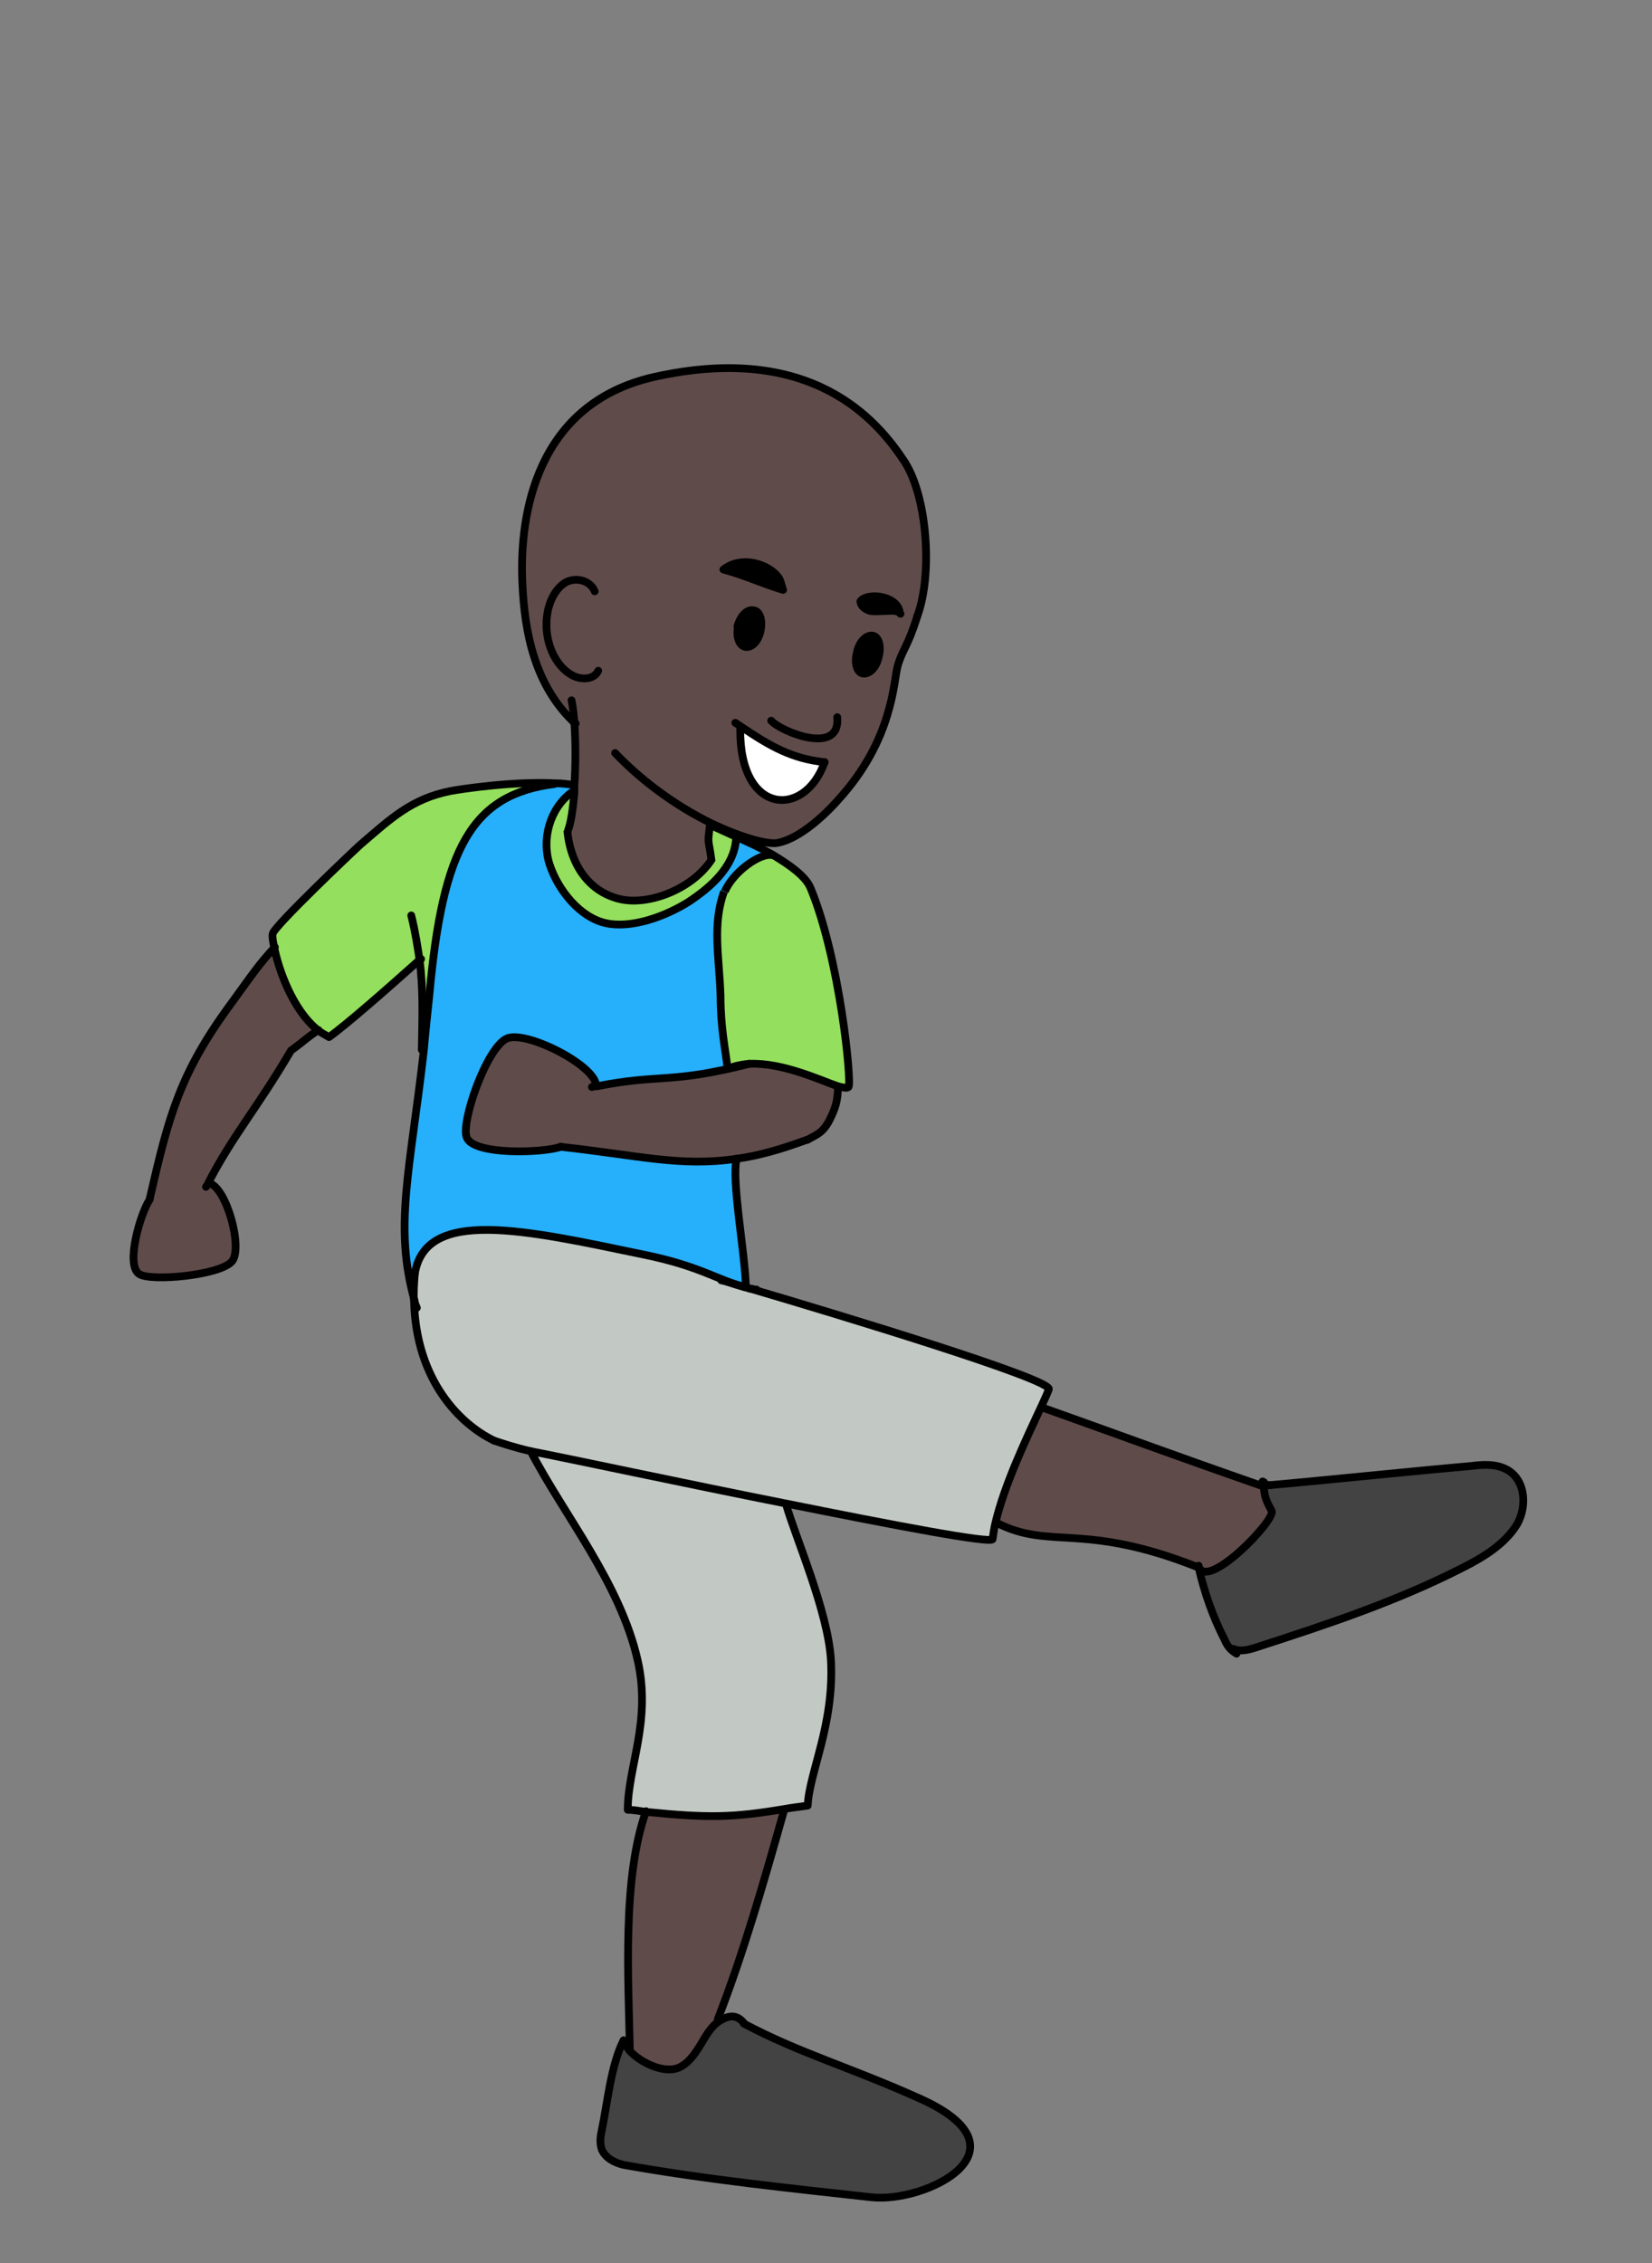<?xml version="1.0" encoding="UTF-8"?><svg id="africa" xmlns="http://www.w3.org/2000/svg" width="235" height="321.9" viewBox="0 0 235 321.9"><rect x="0" y="0" width="235" height="321.9" fill="#808080" stroke="none"/><defs><style>.cls-1{stroke-linecap:round;stroke-linejoin:round;}.cls-1,.cls-2{fill:none;stroke:#000;stroke-width:1.1px;}.cls-2{stroke-miterlimit:10;}.cls-3,.cls-4,.cls-5,.cls-6,.cls-7,.cls-8,.cls-9,.cls-10{stroke-width:0px;}.cls-4{fill:#5f4c4a;}.cls-5{fill:#2b388d;}.cls-6{fill:#26affa;}.cls-7{fill:#94df5d;}.cls-8{fill:#434343;}.cls-9{fill:#c2c8c3;}.cls-10{fill:#fff;}</style></defs><path class="cls-8" d="M213.9,208.9c3,1.2,3.5,5.2,1.9,8-1.6,2.8-4.7,4.6-7.8,6.2-9.2,4.7-19.2,7.9-29,11.2-1.2.4-2.5.8-3.6.3h-.3c-.4-.3-.6-.8-.9-1.3-1.6-3.3-2.9-6.7-3.7-10.3,0,0,0-.2,0-.2,1,3.8,11-6.5,10.4-7.8-.7-1.3-1.1-2.1-1.1-3.5,9.1-.8,20.4-2,29.5-2.8,1.6-.1,3.2-.3,4.6.3Z"/><path class="cls-4" d="M180.8,214.9c.7,1.3-9.4,11.5-10.4,7.8,0,0,0,.2,0,.2h-.2c-16.4-6.5-20.9-2.4-28.6-6.3,1.3-5.5,4.4-12,6.5-16.5,11.8,4.2,18.2,6.6,31.4,11.2,0,1.4.5,2.3,1.1,3.5Z"/><path class="cls-9" d="M58.9,185.1c0-1.2,0-2.5.1-3.9,1.5-9.4,15.6-6.3,32.4-2.8,8.3,1.7,10.6,3.8,14.8,4.7.3,0,.5.1.8.2,11.9,3.6,43,12.9,42.4,14.3-.3.7-.7,1.6-1.1,2.5-2.1,4.5-5.2,11-6.5,16.5-.2.8-.3,1.6-.4,2.3,0,.7-14.3-2-29.6-5.1-14.7-3-30.4-6.3-36.1-7.4-2.3-.6-4.1-1.1-5.2-1.5-4.7-2.3-11.1-8.5-11.4-19.8Z"/><path class="cls-8" d="M130.7,298.4c16.4,7.3,1,14.9-6.8,14.1-10.8-1.2-23.5-2.4-35.2-4.6-1.3-.2-2.6-1-3.1-2.2-.4-.8-.2-1.8,0-2.7.8-3.9,1.4-9.3,3.1-12.8.2.5.5,1,.9,1.5,1.7,1.8,4.9,3.2,6.9,2.4,1.4-.6,2.3-1.9,3.1-3.2.8-1.3,1.5-2.7,2.8-3.5,1.3-.8,2.4-.9,3.4.3h.1c7.8,4.3,15,6.3,24.9,10.7Z"/><path class="cls-4" d="M105.5,103.5l-.2.3c-.1,12.3,9.3,12.7,12,4.7-4.7-.5-7.8-2.3-11.8-5ZM101.1,117.1v.2c-.5,3-.3,1.9,0,5-2.7,4.1-8.8,6.5-12.9,5.6-4.1-.9-7.1-4.4-7.6-9.8.4-1,.7-3,.9-5.3,0-.3,0-.7,0-1,.2-2.9.2-6.3,0-9.1-5.4-5.2-7-12.4-7.3-20-.4-9.4,1.9-25.3,18.8-29.1,22.5-5,31.8,6.3,35.6,12.1,3.3,5.1,4.1,16,1.8,21.9-1.4,4.5-2.1,4.7-2.8,7.1-.6,2.1-.6,10.5-8.5,19.1,0,0-4.6,5.4-8.7,6.1-1.3.2-4.9-.7-9.3-2.8ZM126,86.9c.7,0,1.6-.2,2.1.4-.2-2.5-4.6-3-5.6-1.7,0,.7.7,1.2,1.4,1.4.7.1,1.4,0,2.2,0ZM125.1,93.5c.4-1.5,0-2.9-.9-3s-1.9.9-2.2,2.4c-.4,1.5,0,2.9.9,3s1.9-.9,2.2-2.4ZM111.3,83.9c-.2-.5-.3-1.2-.6-1.7-1.3-1.9-5.1-3.3-7.9-1.2,3,.9,5.5,2.1,8.5,2.9ZM108.2,89.6c.3-1.5-.1-2.8-1-2.9-.9-.2-1.9.8-2.3,2.3-.3,1.5.1,2.8,1,3,.9.2,1.9-.8,2.2-2.3Z"/><path class="cls-3" d="M128,87.2c-.5-.6-1.3-.4-2.1-.4-.7,0-1.5.1-2.2,0-.7-.1-1.4-.6-1.4-1.4,1.1-1.3,5.5-.7,5.6,1.7Z"/><path class="cls-3" d="M124.1,90.4c.9.2,1.3,1.5.9,3-.4,1.5-1.4,2.6-2.2,2.4s-1.3-1.5-.9-3c.4-1.5,1.3-2.6,2.2-2.4Z"/><path class="cls-7" d="M115.3,126.3c4.3,10.2,5.9,27.8,5.4,28.3-.2.2-.7.1-1.5-.1-2.6-.8-7.9-3.4-12.6-3.2h0c-1.1,0-2.1.3-3,.7-.3-2.8-.9-5.6-1-10.4-.1-5.6-1.1-10.1.5-14.8h.1c1.1-2.9,4.9-5.4,6.6-5.2,2.6,1.4,4.8,3.1,5.5,4.8Z"/><path class="cls-4" d="M104.8,164.8c-8,1.2-14-.5-25.1-1.7-2.7.9-12.4,1.2-13.4-1.3-.9-2.1,2.8-12.8,5.7-14.1,2.7-1.2,12.6,3.8,12.7,6.7h0c9-1.6,10.3-.1,21.7-3h0c4.7-.2,10,2.3,12.6,3.2,0,2.1-.4,3.2-1.2,4.8-1,2-2.2,2.2-3.1,2.8-3.8,1.4-7,2.3-10,2.7Z"/><path class="cls-9" d="M91.9,257.6c-.8,0-1.7-.2-2.6-.3,0-6,3.4-12.6,1.4-21.3-2.5-10.9-10.6-20.7-15.2-29.7,5.7,1.1,21.5,4.5,36.1,7.4,1.3,4.6,6,15.3,6.4,22.2.5,9.2-3,16-3.3,20.7-1.2.2-2.3.4-3.4.5-7.2,1.1-10.6,1.3-19.6.4Z"/><path class="cls-10" d="M117.3,108.4c-2.8,8-12.1,7.6-12-4.7l.2-.3c4.1,2.7,7.2,4.5,11.8,5Z"/><path class="cls-4" d="M111.5,257.3v.3c-2.8,9.9-5.7,20.1-9.4,29.6l.3.2c-1.3.8-2,2.2-2.8,3.5-.8,1.3-1.7,2.6-3.1,3.2-1.9.8-5.2-.5-6.9-2.4h0c-.3-10.1-1.1-24.6,2.3-34.1,9,.9,12.4.8,19.6-.4Z"/><path class="cls-3" d="M110.7,82.2c.3.5.4,1.2.6,1.7-3-.9-5.5-2.1-8.5-2.9,2.7-2.1,6.6-.7,7.9,1.2Z"/><path class="cls-6" d="M106.2,183.1h0c-4.2-.9-6.4-2.9-14.8-4.6-16.8-3.5-30.9-6.7-32.4,2.8-.1,1.4-.2,2.7-.1,3.9-2.9-10.7-.7-18.3,1.3-35.8.3-2.5.6-5.1.8-8,1.9-20.6,6-28.3,17.8-29.8h0c.9,0,1.7,0,2.5.2h.3c0,.4,0,.7,0,1h-.3c-3.1,2.2-4.3,6.6-3.1,10.3,1.2,3.6,4.3,7.5,8,8.3,3.7.8,8.5-1,11.7-3,3.2-2.1,6.5-5,6.8-8.9v-.2c1.6.7,3.4,1.5,5,2.4-1.7-.2-5.4,2.4-6.6,5.2h-.1c-1.7,4.7-.7,9.2-.5,14.8,0,4.7.7,7.6,1,10.4,1-.4,2-.6,3-.7-11.4,2.9-12.7,1.4-21.7,3.2h0c-.1-3-10-8-12.7-6.8-2.9,1.3-6.6,12-5.7,14.1,1,2.5,10.8,2.2,13.4,1.3,11,1.2,17.1,2.9,25.1,1.7-.8,2.9,1.2,13.5,1.3,18.2Z"/><path class="cls-3" d="M107.2,86.7c.9.2,1.4,1.5,1,2.9-.3,1.5-1.4,2.5-2.2,2.3-.9-.2-1.4-1.5-1-3,.3-1.5,1.3-2.5,2.3-2.3Z"/><path class="cls-5" d="M106.2,183.1c.2,0,.5.2.8.2-.3,0-.5-.1-.8-.2h0Z"/><path class="cls-7" d="M104.8,119.1v.2c-.5,3.9-3.7,6.9-6.9,8.9-3.2,2.1-8,3.9-11.7,3-3.7-.8-6.8-4.7-8-8.3-1.2-3.6,0-8,3.1-10.3h.3c-.2,2.4-.5,4.4-.9,5.4.5,5.5,3.5,9,7.6,9.8,4.1.8,10.2-1.5,12.9-5.6-.3-3-.5-1.9-.2-5,.9.5,2.3,1.1,3.9,1.8Z"/><path class="cls-7" d="M59.7,136.6c-4.7,4.2-10.4,9.2-12.8,10.9-.5-.3-1.1-.6-1.6-1-3.6-2.9-5.6-8.7-6.2-11.8-.2-.9-.3-1.6-.2-1.9.1-1,11.7-12,12.5-12.7,4.2-3.6,7.2-6.5,12.8-7.6,1.6-.3,9-1.4,14.8-1.1h0c-11.8,1.6-15.9,9.2-17.8,29.8-.3,2.9-.6,5.6-.8,8h-.3c0-5.1.2-8.7-.3-12.7Z"/><path class="cls-4" d="M29.7,168.2h0c2.4.7,4.8,9.2,3.2,11.1-1.7,2-11.6,2.9-13.2,1.8-2-1.3.2-8.7,1.5-10.6,2.7-11.8,4.4-17.9,11.6-27.8,3.3-4.5,3.9-5.5,6.2-8,.6,3.1,2.7,8.9,6.2,11.8h0c-2.1,1.4-1.8,1.4-3.9,2.9-4.8,8.2-8.3,12.1-11.8,18.9Z"/><path class="cls-1" d="M59.9,136.4l-.3.2c-4.7,4.2-10.4,9.2-12.8,10.9-.5-.3-1.1-.6-1.6-1-3.6-2.9-5.6-8.7-6.2-11.8-.2-.9-.3-1.6-.2-1.9.1-1,11.7-12,12.5-12.7,4.2-3.6,7.2-6.5,12.8-7.6,1.6-.3,9-1.4,14.8-1.1.9,0,1.7.1,2.5.2"/><path class="cls-1" d="M39.1,134.7c-2.3,2.5-3,3.6-6.2,8-7.3,9.9-8.9,16-11.6,27.8"/><path class="cls-1" d="M45.3,146.5c-2.1,1.4-1.8,1.4-3.9,2.9-4.8,8.2-8.3,12.1-11.8,18.9,0,.2-.2.3-.3.5"/><path class="cls-1" d="M29.8,168.3c2.4.6,4.8,9.2,3.2,11.1-1.7,2-11.6,2.9-13.2,1.8-2-1.3.2-8.7,1.5-10.6"/><path class="cls-1" d="M106.6,151.3c4.7-.2,10,2.3,12.6,3.2.8.2,1.3.3,1.5.1.5-.5-1.2-18.2-5.4-28.3-.7-1.7-3-3.3-5.5-4.8-1.6-.9-3.3-1.7-4.9-2.4-1.5-.7-2.9-1.3-3.9-1.8"/><path class="cls-1" d="M102.5,141.6c0,4.7.7,7.6,1,10.4,1-.4,2-.6,3-.7"/><path class="cls-1" d="M114.8,162.1c-3.8,1.4-7,2.3-10,2.7-8,1.2-14-.5-25.1-1.7"/><path class="cls-1" d="M106.6,151.3h0c-11.4,2.9-12.7,1.4-21.7,3.2-.2,0-.5,0-.7.1"/><path class="cls-1" d="M84.8,154.4c-.1-2.9-10-7.9-12.7-6.7-2.9,1.3-6.6,12-5.7,14.1,1,2.5,10.8,2.2,13.4,1.3"/><path class="cls-1" d="M119.2,154.5c0,2.1-.4,3.2-1.2,4.8-1,2-2.2,2.2-3.1,2.8"/><path class="cls-1" d="M78.9,111.5c-11.8,1.5-15.9,9.1-17.8,29.8-.3,2.9-.6,5.6-.8,8-2,17.5-4.3,25.1-1.3,35.8,0,.3.2.6.3.9"/><path class="cls-1" d="M104.8,164.8s0,0,0,0c-.8,2.9,1.2,13.5,1.3,18.2h0"/><path class="cls-1" d="M58.5,130.2c.6,2.4.9,4.5,1.2,6.4.5,4,.4,7.6.3,12.7"/><path class="cls-1" d="M75.5,206.4c5.7,1.1,21.5,4.5,36.1,7.4,15.4,3.1,29.5,5.8,29.6,5.1.1-.7.2-1.5.4-2.3,1.3-5.5,4.4-12,6.5-16.5.4-.9.8-1.7,1.1-2.5.6-1.4-30.5-10.8-42.4-14.3-.3,0-.5-.2-.8-.2-1.7-.5-2.8-.9-3.4-1"/><path class="cls-1" d="M70.3,204.9c1.2.4,3,1,5.2,1.5"/><path class="cls-1" d="M75.5,206.4c4.6,8.9,12.7,18.7,15.2,29.7,2,8.7-1.4,15.2-1.4,21.3.9,0,1.8.2,2.6.3,9,.9,12.4.8,19.6-.4,1-.2,2.1-.3,3.4-.5.2-4.7,3.8-11.5,3.3-20.7-.4-6.9-5.1-17.6-6.4-22.2"/><path class="cls-1" d="M111.5,257.6c-2.8,9.9-5.7,20.1-9.4,29.6"/><path class="cls-1" d="M91.9,257.6h0c-3.4,9.5-2.5,23.9-2.3,34.1"/><path class="cls-1" d="M88.7,290.2c.2.5.5,1,.9,1.5,1.7,1.8,4.9,3.2,6.9,2.4,1.4-.6,2.3-1.9,3.1-3.2.8-1.3,1.5-2.7,2.8-3.5,1.3-.8,2.4-.9,3.4.3"/><path class="cls-1" d="M88.7,290.2c-1.8,3.5-2.3,9-3.1,12.8-.2.9-.3,1.8,0,2.7.5,1.2,1.8,1.9,3.1,2.2,11.7,2.1,24.4,3.4,35.2,4.6,7.8.9,23.3-6.8,6.8-14.1-9.8-4.4-17-6.4-24.9-10.6"/><path class="cls-1" d="M59,181.2c-.1,1.4-.2,2.7-.1,3.9.3,11.3,6.6,17.5,11.4,19.8"/><path class="cls-1" d="M141.8,216.6c7.7,3.9,12.2-.2,28.6,6.3"/><path class="cls-1" d="M179.7,211.4c-13.2-4.6-19.6-7-31.4-11.2h0"/><path class="cls-1" d="M179.6,210.7h0s.2.6,1.2.5"/><path class="cls-1" d="M170.5,222.7c1,3.8,11-6.5,10.4-7.8-.7-1.3-1.1-2.1-1.1-3.5,0-.5,0-.6,0-.6"/><path class="cls-1" d="M175.4,234.5c1.1.5,2.4.1,3.6-.3,9.9-3.2,19.8-6.5,29-11.2,3-1.5,6.1-3.4,7.8-6.2,1.6-2.8,1.1-6.8-1.9-8-1.4-.6-3.1-.5-4.6-.3-9.1.8-20.4,2-29.5,2.8"/><path class="cls-1" d="M170.5,222.7c0,0,0,.2,0,.2.8,3.5,2,7,3.7,10.3.2.5.5,1,.9,1.4.2.2.5.4.8.6"/><path class="cls-1" d="M107.6,183.4c-.2,0-.4,0-.6-.1-.3,0-.5-.1-.8-.2-4.2-1-6.4-3-14.8-4.7-16.8-3.5-30.9-6.7-32.4,2.8"/><path class="cls-2" d="M101,117.3c-.4,3-.2,1.9.2,5-2.7,4.1-8.8,6.5-12.9,5.6-4.1-.9-7.1-4.4-7.6-9.8"/><path class="cls-2" d="M103,126.8c-1.7,4.7-.7,9.2-.5,14.8"/><path class="cls-2" d="M110,121.6c0,0-.2,0-.3,0-1.7-.2-5.4,2.4-6.6,5.2"/><path class="cls-1" d="M130.5,87.6c-1.4,4.5-2.1,4.7-2.8,7.1-.6,2.1-.6,10.5-8.5,19.1,0,0-4.6,5.4-8.7,6.1-1.3.2-4.9-.7-9.3-2.8-4.3-2.1-9.3-5.4-13.7-10"/><path class="cls-1" d="M121.9,92.8c-.4,1.5,0,2.9.9,3s1.9-.9,2.2-2.4c.4-1.5,0-2.9-.9-3s-1.9.9-2.2,2.4Z"/><path class="cls-1" d="M105,89c-.3,1.5.1,2.8,1,3,.9.2,1.9-.8,2.2-2.3.3-1.5-.1-2.8-1-2.9-.9-.2-1.9.8-2.3,2.3Z"/><path class="cls-1" d="M117.3,108.4c-4.7-.5-7.8-2.3-11.8-5-.3-.2-.6-.4-.9-.6"/><path class="cls-1" d="M117.3,108.4c-2.8,8-12.1,7.6-12-4.7"/><path class="cls-1" d="M81.3,99.6c.2.9.3,1.9.4,3.1.2,2.8.2,6.1,0,9.1,0,.3,0,.7,0,1-.2,2.3-.5,4.3-.9,5.3"/><path class="cls-1" d="M130.5,87.6c2.2-6,1.4-16.9-1.8-21.9-3.8-5.8-13.1-17.1-35.6-12.1-16.9,3.8-19.2,19.7-18.8,29.1.3,7.6,1.9,14.8,7.3,20l.3.2"/><path class="cls-1" d="M84.6,84.1c-.7-1.7-3-2.1-4.4-1.1s-2.2,2.9-2.4,4.7c-.4,3.3,1,7,3.7,8.4,1.2.6,3,.6,3.6-.7"/><path class="cls-1" d="M128,87.2c-.2-2.5-4.6-3-5.6-1.7,0,.7.7,1.2,1.4,1.4.7.1,1.4,0,2.2,0,.7,0,1.6-.2,2.1.4Z"/><path class="cls-1" d="M102.9,81c2.7-2.1,6.6-.7,7.9,1.2.3.5.4,1.2.6,1.7-3-.9-5.5-2.1-8.5-2.9Z"/><path class="cls-1" d="M119.1,102c.5,5.6-8.1,2-9.4.5"/><path class="cls-1" d="M81.3,112.7c-3.1,2.3-4.3,6.7-3.1,10.3,1.2,3.6,4.3,7.5,8,8.3,3.7.8,8.5-1,11.7-3,3.2-2.1,6.5-5,6.8-8.9"/></svg>